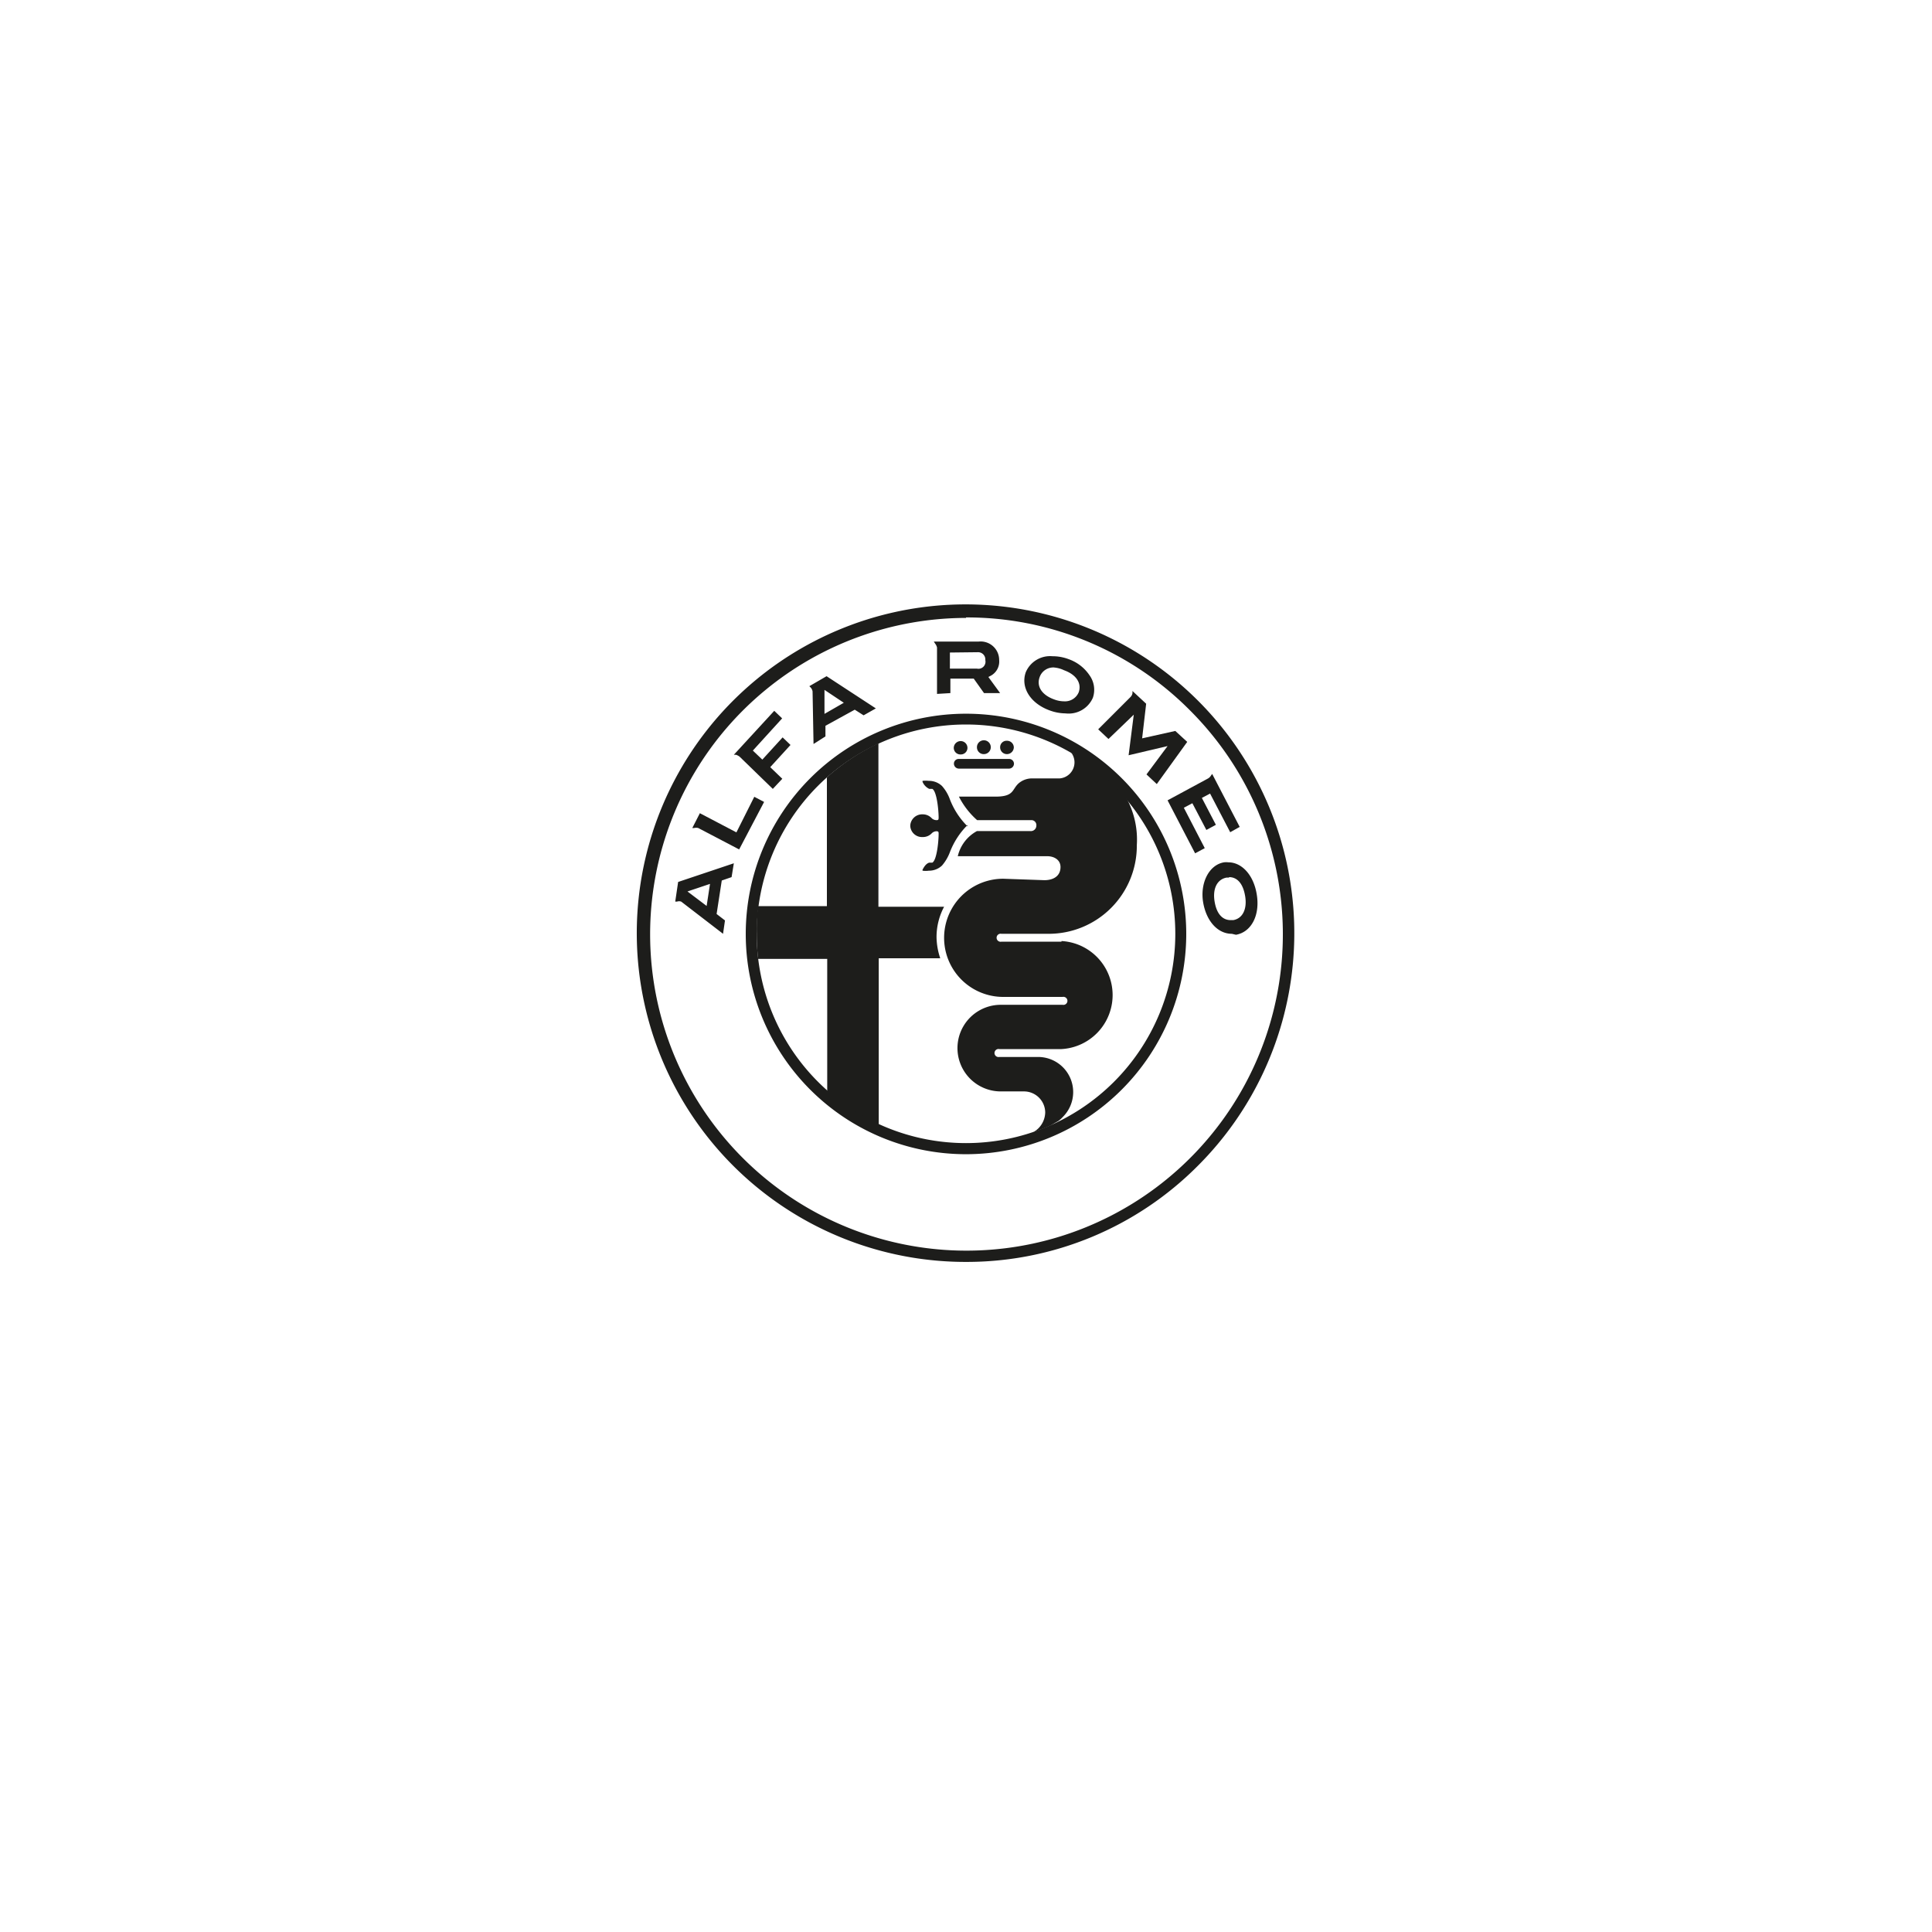 <svg id="logo" xmlns="http://www.w3.org/2000/svg" viewBox="0 0 120 120"><defs><style>.cls-1{fill:#1d1d1b;}</style></defs><path class="cls-1" d="M58.17,58.22a4,4,0,0,1,.47-1.9H54.56V46.17a13.25,13.25,0,0,0-3.2,2.11v8H47.08A12.78,12.78,0,0,0,47,58a13.34,13.34,0,0,0,.09,1.56h4.29v8.23a13,13,0,0,0,3.2,2.11V59.52h3.82A4.32,4.32,0,0,1,58.17,58.22Z"/><path class="cls-1" d="M59.55,47.74a.31.31,0,0,1-.3-.3.29.29,0,0,1,.3-.3l3.12,0a.3.3,0,0,1,.31.3.31.31,0,0,1-.3.3Z"/><path class="cls-1" d="M59.67,46.86a.41.41,0,0,1-.43-.41.43.43,0,0,1,.42-.42.42.42,0,0,1,.43.42A.41.41,0,0,1,59.67,46.86Z"/><path class="cls-1" d="M61.11,46.84a.42.42,0,0,1-.43-.41.43.43,0,1,1,.43.41Z"/><path class="cls-1" d="M62.54,46.84a.42.42,0,0,1-.42-.42.4.4,0,0,1,.42-.41.42.42,0,0,1,.43.41A.43.43,0,0,1,62.54,46.84Z"/><path class="cls-1" d="M65.93,58.45a3.36,3.36,0,0,1,0,6.71H62.07a.25.25,0,1,0,0,.49h2.41A2.18,2.18,0,0,1,66,69.39a1.54,1.54,0,0,1-.27.24l-.47.27a10.06,10.06,0,0,1-1.08.42,1.44,1.44,0,0,0,.74-1.23,1.32,1.32,0,0,0-1.29-1.3H62.16a2.69,2.69,0,0,1,0-5.38H66a.25.25,0,1,0,0-.49H62.31a3.67,3.67,0,0,1,0-7.34h0l2.56.09c.51,0,1-.22,1-.82,0-.44-.39-.67-.83-.67H59.49a2.39,2.39,0,0,1,1.19-1.56H64a.34.34,0,0,0,.37-.34.31.31,0,0,0-.28-.34l-3.4,0a4.94,4.94,0,0,1-1.13-1.46h2.27c1.21,0,1-.47,1.48-.86a1.28,1.28,0,0,1,.86-.27h1.62a1,1,0,0,0,.74-1.61l.85.46a5.4,5.4,0,0,1,3.23,5.29A5.47,5.47,0,0,1,65.11,58H62.2a.25.25,0,1,0,0,.49h3.73"/><path class="cls-1" d="M60.1,51.24A4.8,4.8,0,0,0,59,52.93a2.76,2.76,0,0,1-.49.83,1.17,1.17,0,0,1-.82.32,1.39,1.39,0,0,1-.39,0h0l0-.06c.07-.13.2-.38.42-.44h.19c.28-.16.39-1.33.39-1.79,0-.1,0-.16-.14-.16a.44.44,0,0,0-.28.12.75.75,0,0,1-.57.24.73.73,0,0,1-.77-.66v-.08a.74.74,0,0,1,.77-.67.76.76,0,0,1,.57.25.43.43,0,0,0,.28.11c.09,0,.14,0,.14-.15,0-.46-.11-1.63-.39-1.79h-.19a.85.85,0,0,1-.42-.44l0-.06,0,0a1.72,1.72,0,0,1,.39,0,1.17,1.17,0,0,1,.82.32,2.53,2.53,0,0,1,.49.83,4.77,4.77,0,0,0,1.1,1.68l0,0Z"/><path class="cls-1" d="M76.51,58c-.87,0-1.58-.78-1.78-1.95s.34-2.33,1.3-2.49a1.15,1.15,0,0,1,.26,0c.85,0,1.58.8,1.77,2h0c.21,1.28-.33,2.33-1.29,2.5ZM44.91,58l-2.6-2a.41.41,0,0,0-.26,0h-.11l.18-1.22,3.46-1.16-.14.86-.61.21-.32,2.08.52.4v0Zm31.43-3.49h-.16c-.58.11-.87.68-.74,1.48s.51,1.16,1,1.16h.16c.58-.1.87-.68.74-1.48S76.84,54.48,76.34,54.48Zm-33.64.86,1.19.9h0l.21-1.37h0ZM74.23,53l-1.71-3.29L75,48.37a.51.51,0,0,0,.21-.19l.08-.11L77,51.36l-.59.33-1.25-2.4-.51.27.87,1.67-.59.32-.87-1.66-.53.28,1.3,2.51Zm-28.32-.24-2.54-1.33a.53.53,0,0,0-.26,0H43l.47-.92,2.27,1.19h0l1.11-2.21.61.32ZM48,49l-2.06-2a.71.71,0,0,0-.23-.12l-.13,0,2.51-2.73.49.47-1.82,2h0l.59.56,1.26-1.38.49.47-1.26,1.38.75.72Zm23.85-.3-.64-.6,1.31-1.76-2.42.57.32-2.52-1.57,1.51-.64-.6,2-2a.43.43,0,0,0,.13-.25l0-.13.85.79-.25,2.15h0l2.06-.46.74.68ZM50.53,46.21l-.06-3.27a.5.5,0,0,0-.12-.24l-.08-.08L51.34,42l3.06,2-.76.43-.55-.35-1.82,1,0,.66Zm.68-3.36,0,1.49,1.2-.69h0Zm15,1.46a2.91,2.91,0,0,1-1-.18c-1.2-.43-1.83-1.42-1.5-2.37a1.64,1.64,0,0,1,1.66-1,2.81,2.81,0,0,1,1,.18h0a2.6,2.6,0,0,1,1.3,1,1.54,1.54,0,0,1,.21,1.4A1.64,1.64,0,0,1,66.18,44.31Zm-.71-2.85a.9.9,0,0,0-.93.61c-.2.57.15,1.1.9,1.37a1.75,1.75,0,0,0,.62.12A.92.92,0,0,0,67,43h0c.2-.57-.16-1.1-.91-1.37A1.75,1.75,0,0,0,65.47,41.46ZM58.2,43.1l0-2.88A.59.59,0,0,0,58.1,40L58,39.85h.21l2.57,0A1.15,1.15,0,0,1,62.06,41a1,1,0,0,1-.58,1h0l-.09.05h0l.73,1h-1l-.64-.9-1.45,0v.9ZM59,40.53v1l1.68,0A.44.44,0,0,0,61.2,41a.45.45,0,0,0-.46-.49Z"/><path class="cls-1" d="M60,71.69A13.68,13.68,0,1,1,73.68,58,13.69,13.69,0,0,1,60,71.69ZM60,45A13,13,0,1,0,73,58,13,13,0,0,0,60,45Z"/><path class="cls-1" d="M60,78.38a20.42,20.42,0,1,1,14.43-6A20.25,20.25,0,0,1,60,78.38Zm0-40A19.65,19.65,0,1,0,73.89,44.1,19.51,19.51,0,0,0,60,38.35Z"/></svg>